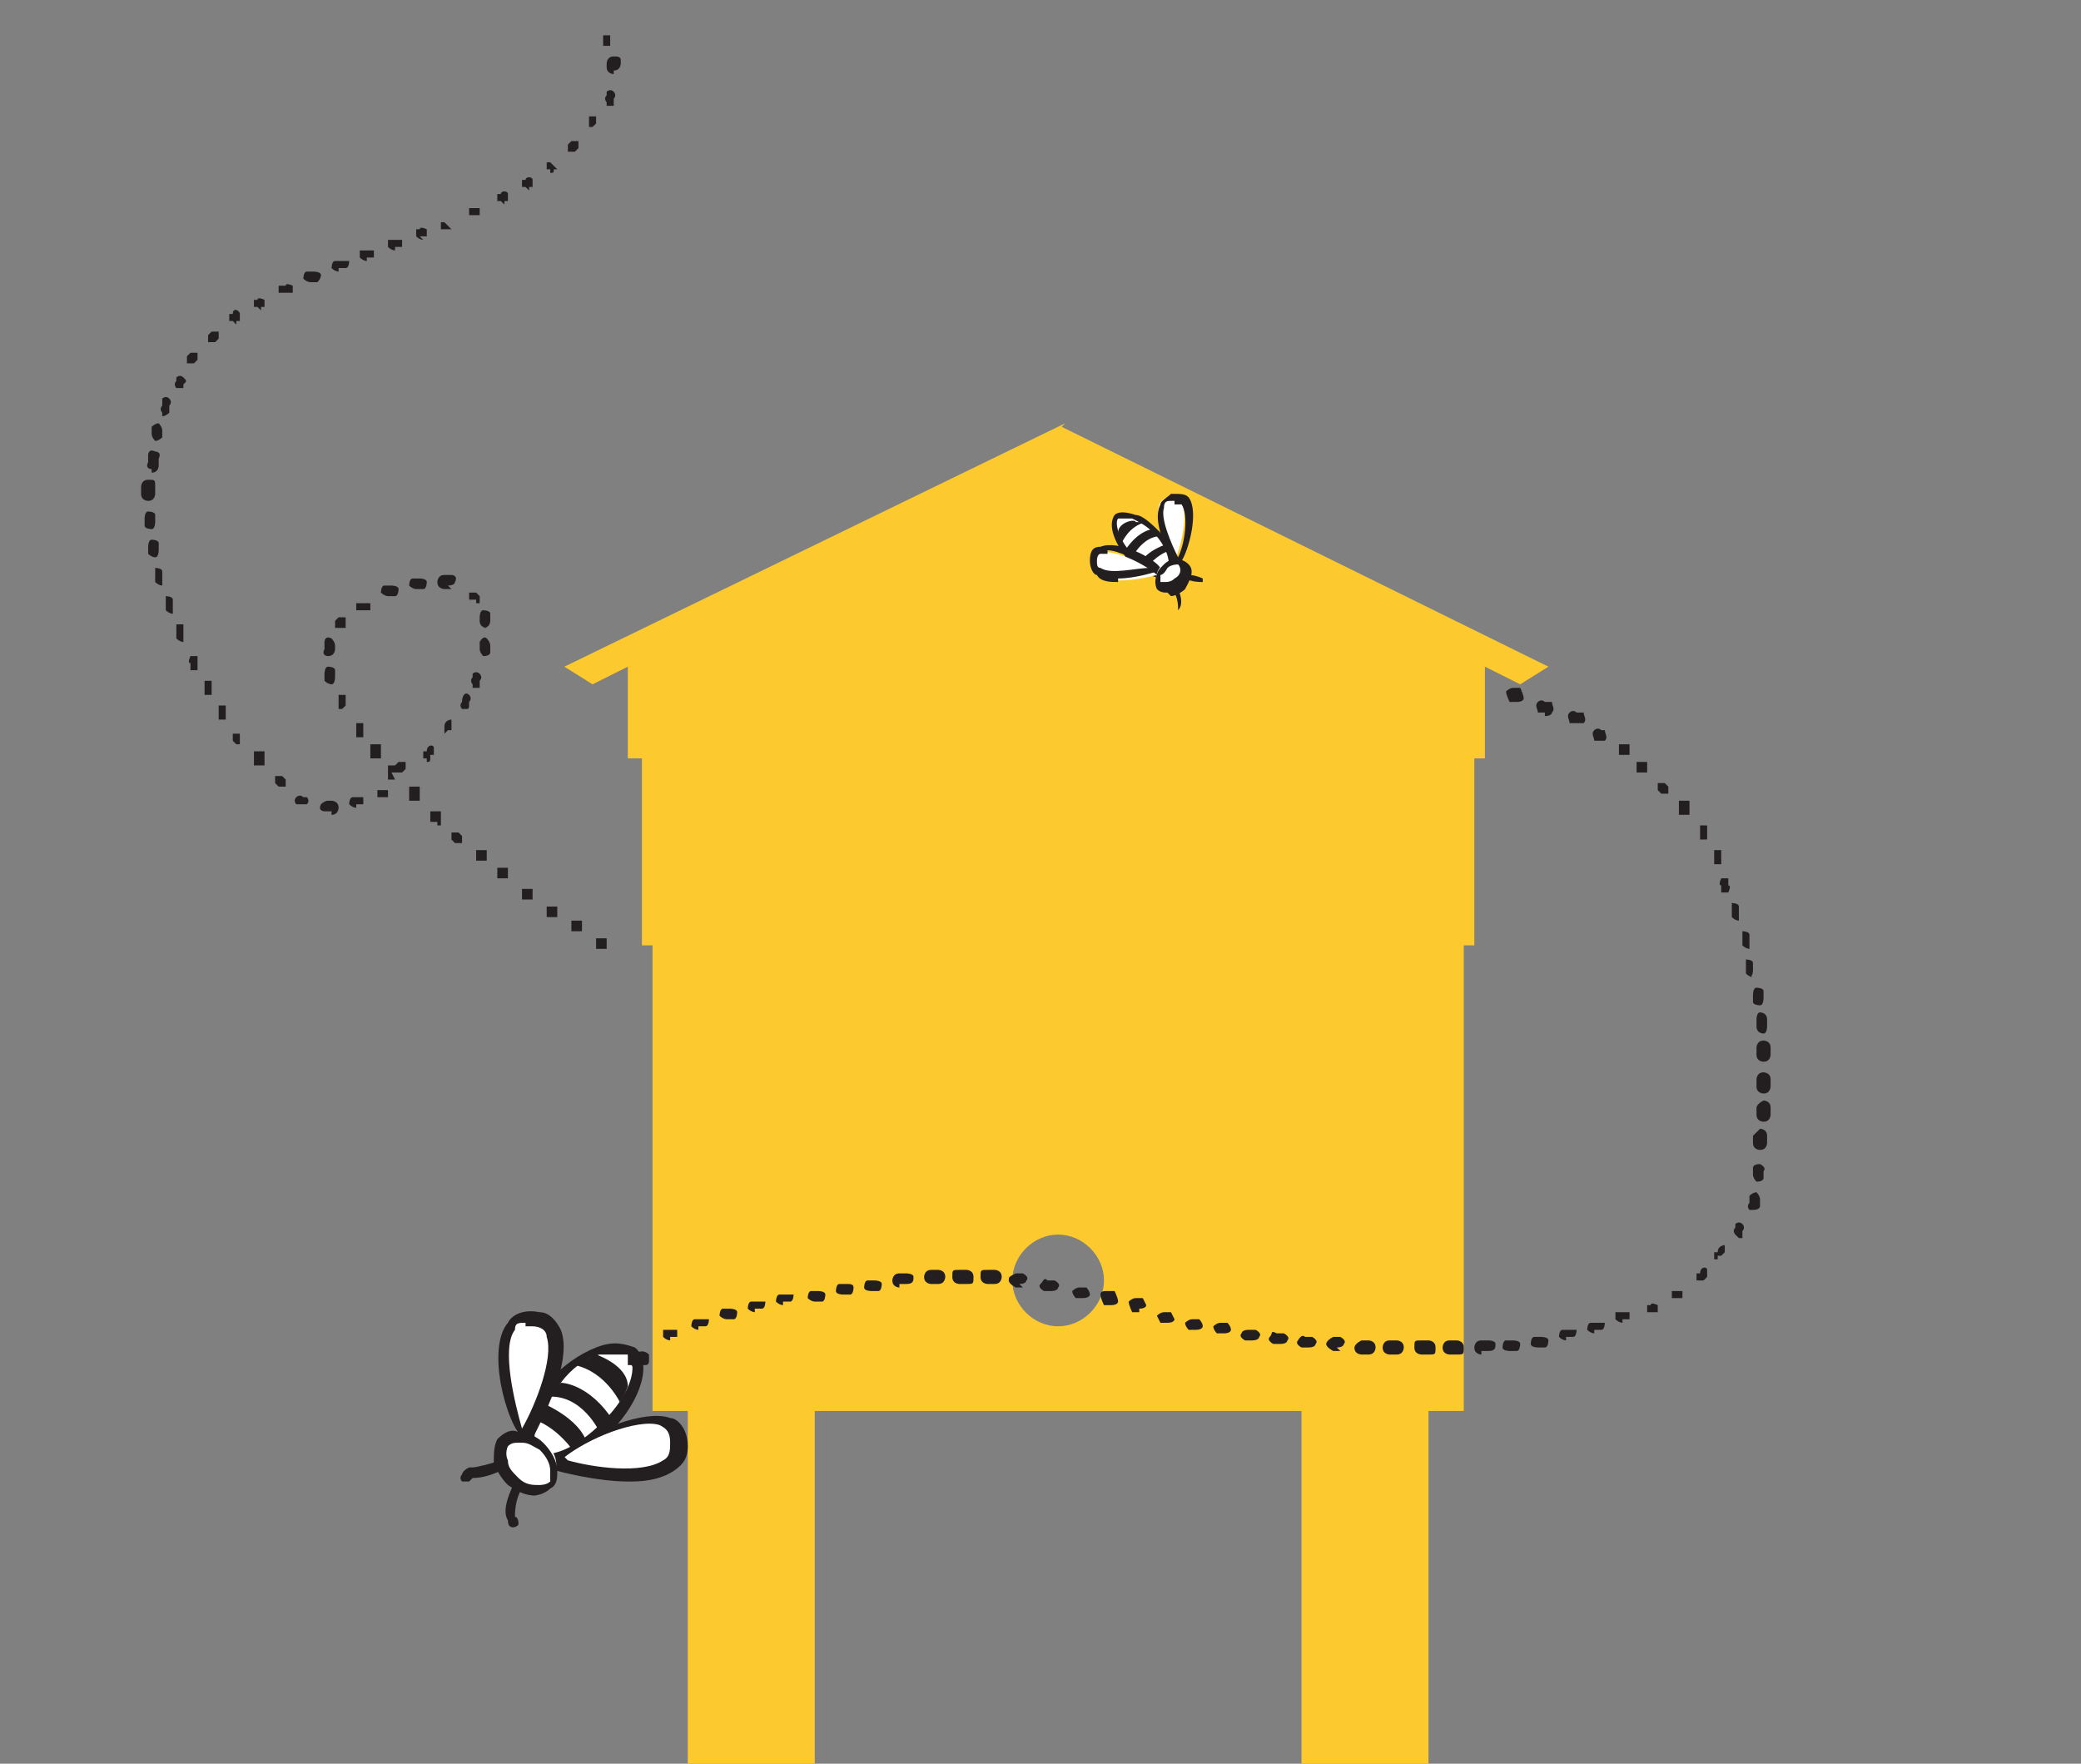 <svg xmlns="http://www.w3.org/2000/svg" viewBox="0 0 59 50"><rect x="0" y="0" width="59" height="50" fill="#808080" stroke="none"/><defs><style>      .cls-1 {        fill: #fff;      }      .cls-2 {        fill: #231f20;      }      .cls-3 {        fill: #fcca2e;      }    </style></defs><g><g id="Calque_1"><g><path class="cls-3" d="M30.2,12l-14.2,6.9.8.5,1-.5v2.6h.4v5.3h.3v13.2h1v10.1h3.6v-10.1h13.8v10h3.6v-10h1v-13.2h.3v-5.3h.3v-2.6l1,.5.8-.5-13.8-6.8ZM30,37.6c-.7,0-1.3-.6-1.3-1.3s.6-1.3,1.3-1.3,1.3.6,1.3,1.3-.6,1.3-1.3,1.3Z"></path><g><g><path class="cls-1" d="M15.7,39.2c.8-.8,1.7-1.2,2.1-.8.4.4,0,1.3-.7,2.1-.8.8-1.7,1.2-2.1.8-.4-.4,0-1.3.7-2.1Z"></path><path class="cls-2" d="M15.4,41.7c-.2,0-.4,0-.5-.2-.2-.2-.3-.6-.1-1.1.1-.4.4-.9.8-1.3h0c.4-.4.8-.7,1.3-.9.5-.2.8-.1,1.1,0,.5.4.2,1.5-.7,2.4-.6.6-1.3,1-1.8,1ZM17.4,38.4c-.1,0-.3,0-.4,0-.4.1-.8.4-1.1.8s-.6.8-.7,1.2c-.1.3,0,.6,0,.7.3.3,1.1,0,1.9-.8.8-.8,1-1.6.7-1.9,0,0-.2,0-.3,0Z"></path></g><path class="cls-2" d="M14.6,43.3s0,0,0,0c-.1,0-.2,0-.2-.2-.2-.3.1-.9.2-1.1,0,0,.1-.1.2,0,0,0,.1.1,0,.2-.2.3-.2.7-.2.8,0,0,.1,0,.1.2,0,0,0,.1-.2.1Z"></path><path class="cls-2" d="M13.3,42c0,0-.2,0-.2,0,0,0-.1-.1,0-.2,0,0,0-.1.2-.2,0,0,.1,0,.1,0,.1,0,.5-.1.8-.2,0,0,.2,0,.2,0,0,0,0,.2,0,.2-.4.2-.7.3-1,.3Z"></path><path class="cls-2" d="M17.9,38.7s0,0-.1,0h0c0-.1,0-.2,0-.2,0,0,0-.1,0-.1.2,0,.4-.2.6,0,0,0,0,.1,0,.2,0,0,0,.1-.1.1,0,0-.1,0-.2,0,0,0,0,.1-.1.1,0,0,0,0,0,0Z"></path><path class="cls-2" d="M16.3,41.2s-.5-.8-1.3-1l.2-.5s1.1.4,1.4,1.1l-.4.3Z"></path><path class="cls-2" d="M17.6,39.8s-.4-.9-1.3-1.1l.6-.3s.9.3.9.9c0,0-.1.3-.2.4Z"></path><g><path class="cls-1" d="M15.8,41.5s3.3,1,3.4-.5c0-1.5-2.9-.1-3.4.5Z"></path><path class="cls-2" d="M17.8,42c-.9,0-2-.3-2-.3h-.2c0,0,.2-.3.2-.3.4-.6,2.4-1.5,3.2-1.2.2,0,.5.3.5.8,0,.3-.1.5-.4.7-.3.2-.7.3-1.2.3ZM16.1,41.4c.7.2,2.1.4,2.7,0,.2-.1.2-.3.2-.5,0-.3-.1-.4-.3-.5-.6-.2-2.1.4-2.7.9Z"></path></g><g><path class="cls-1" d="M14.8,40.8s1.8-3,.3-3.4c-1.5-.4-.8,2.8-.3,3.4Z"></path><path class="cls-2" d="M14.9,41.1v-.2c-.6-.6-1.1-2.7-.5-3.4.1-.2.4-.4.9-.3.3,0,.5.3.6.5.4,1-.8,3-.8,3.1v.2ZM14.9,37.5c-.2,0-.3,0-.3.2-.4.5,0,2.1.2,2.8.4-.7.9-2,.7-2.6,0-.2-.2-.3-.4-.3,0,0-.1,0-.2,0Z"></path></g><g><path class="cls-1" d="M14.3,40.9c.2-.3.7-.2,1.1,0s.5.8.2,1.1c-.2.3-.7.2-1.1,0s-.5-.8-.2-1.1Z"></path><path class="cls-2" d="M15.2,42.4c-.3,0-.5-.1-.8-.3-.2-.2-.3-.4-.4-.6,0-.3,0-.5.1-.7.2-.2.4-.3.6-.2.2,0,.5.1.7.3.2.2.4.5.4.8,0,.2,0,.4-.2.5-.1.1-.3.2-.5.2,0,0,0,0,0,0ZM14.7,40.9c-.1,0-.2,0-.3.1h0c0,0-.1.2,0,.4,0,.2.1.3.3.5.2.2.4.2.6.2,0,0,.2,0,.3-.1,0,0,0-.2,0-.3,0-.2-.1-.4-.3-.6-.2-.1-.3-.2-.5-.2,0,0,0,0,0,0Z"></path></g><path class="cls-2" d="M17,40.6s-.5-1.1-1.5-1l.4-.4s.8,0,1.5,1.1l-.4.3Z"></path></g><g><g><path class="cls-1" d="M32.8,15.1c-.4-.4-.9-.6-1.1-.4-.2.2,0,.7.4,1.1.4.4.9.6,1.1.4.2-.2,0-.7-.4-1.1Z"></path><path class="cls-2" d="M33,16.4c-.3,0-.6-.2-1-.5-.4-.5-.6-1-.4-1.3.1-.1.3-.1.6,0,.2,0,.5.3.7.5.4.5.6,1,.4,1.3,0,0-.2,0-.3,0ZM31.9,14.7c0,0-.1,0-.2,0-.1.1,0,.6.4,1,.4.4.8.6,1,.4.1-.1,0-.6-.4-1h0c-.2-.2-.4-.3-.6-.4,0,0-.2,0-.2,0Z"></path></g><path class="cls-2" d="M33.4,17.3s0,0,0,0c0,0,0,0,0-.1,0,0,0-.2-.1-.4,0,0,0,0,0-.1,0,0,0,0,.1,0,0,0,.2.4,0,.6,0,0,0,0-.1,0,0,0,0,0,0,0Z"></path><path class="cls-2" d="M34.1,16.5c-.1,0-.3,0-.5-.1,0,0,0,0,0-.1s0,0,.1,0c.2,0,.4.1.4.1,0,0,0,0,0,0,0,0,0,0,0,0,0,0,0,0,0,.1,0,0,0,0-.1,0Z"></path><path class="cls-2" d="M31.7,14.8s0,0,0,0c0,0,0,0,0,0,0,0,0,0,0,0,0,0,0,0,0,0s0,0,0,0c0,0,.2,0,.3,0,0,0,0,0,0,0,0,0,0,0,0,0h0c0,0,0,0,0,0Z"></path><path class="cls-2" d="M32.5,16.1s.3-.4.7-.5v-.2c-.1,0-.7.2-.9.6l.2.2Z"></path><path class="cls-2" d="M31.8,15.4s.2-.5.7-.6h-.3c0-.1-.5,0-.5.3,0,0,0,.2.1.2Z"></path><g><path class="cls-1" d="M32.8,16.3s-1.8.5-1.8-.3c0-.8,1.5,0,1.8.3Z"></path><path class="cls-2" d="M31.7,16.5c-.2,0-.5,0-.6-.2-.1,0-.2-.2-.2-.4,0-.3.1-.4.3-.4.5-.2,1.5.3,1.7.6h0c0,.1-.1.1-.1.1,0,0-.6.2-1.1.2ZM31.4,15.7c0,0-.1,0-.2,0,0,0-.1,0-.1.2,0,.1,0,.2.1.2.3.2,1,0,1.4,0-.3-.2-.9-.5-1.2-.5Z"></path></g><g><path class="cls-1" d="M33.3,15.9s-.9-1.6-.2-1.8c.8-.2.4,1.4.2,1.8Z"></path><path class="cls-2" d="M33.3,16.1h0c0-.2-.7-1.2-.4-1.8,0-.1.2-.2.3-.3.3,0,.4,0,.5.1.3.4,0,1.5-.2,1.8h0ZM33.3,14.2s0,0-.1,0c-.1,0-.2,0-.2.2-.1.3.2,1,.4,1.4.2-.4.3-1.2.1-1.5,0,0,0,0-.2,0Z"></path></g><g><path class="cls-1" d="M33.6,16c-.1-.1-.4-.1-.6,0s-.3.4-.1.6c.1.1.4.1.6,0s.3-.4.1-.6Z"></path><path class="cls-2" d="M33.1,16.8s0,0,0,0c-.1,0-.2,0-.3-.1,0,0-.1-.2,0-.4,0-.1.1-.2.2-.3.2-.2.5-.2.7,0h0c.2.2,0,.5-.1.7-.1.1-.3.2-.4.2ZM33.4,16c0,0-.2,0-.3.1,0,0-.1.2-.2.2,0,0,0,.2,0,.2,0,0,.1,0,.1,0,.1,0,.2,0,.3-.1.2-.1.2-.3.1-.4h0s0,0-.2,0Z"></path></g><path class="cls-2" d="M32.1,15.8s.3-.6.8-.6l-.2-.2s-.4,0-.8.6l.2.2Z"></path></g><path class="cls-2" d="M40.5,38.4h-.2c0,0-.2,0-.2-.2s0-.2.2-.2h.2c0,0,.2,0,.2.2s0,.2-.2.2ZM41.1,38.4c0,0-.2,0-.2-.2,0,0,0-.2.2-.2h.2c0,0,.2,0,.2.2s0,.2-.2.2h-.2s0,0,0,0ZM39.6,38.4h-.2c0,0-.2,0-.2-.2,0,0,0-.2.2-.2h.2c0,0,.2,0,.2.2,0,0,0,.2-.2.2ZM42,38.4c0,0-.2,0-.2-.2,0,0,0-.2.2-.2h.2c0,0,.2,0,.2.1s0,.2-.2.2h-.2s0,0,0,0ZM38.8,38.4h-.2c0,0-.2,0-.2-.2,0,0,0-.1.2-.2h.2c0,0,.2,0,.2.2,0,0,0,.2-.2.2ZM38,38.3s0,0,0,0h-.2c0,0-.2-.1-.2-.2,0,0,0-.1.2-.2h.2c0,0,.2.1.1.2,0,0,0,.1-.2.1ZM42.8,38.3c0,0-.2,0-.2-.1,0,0,0-.2.1-.2h.2c0,0,.2,0,.2.1,0,0,0,.2-.1.2h-.2s0,0,0,0ZM37.1,38.2s0,0,0,0h-.2c0,0-.2-.1-.1-.2,0,0,.1-.2.2-.1h.2c0,0,.2.1.1.2,0,0,0,.1-.2.1ZM43.6,38.2c0,0-.2,0-.2-.1,0,0,0-.2.1-.2h.2c0,0,.2,0,.2.1,0,0,0,.2-.1.2h-.2s0,0,0,0ZM36.3,38.1s0,0,0,0h-.2c0,0-.2-.1-.1-.2s0-.2.2-.1h.2c0,0,.2.1.1.2,0,0,0,.1-.2.1ZM44.4,38c0,0-.1,0-.2-.1,0,0,0-.2.1-.2h.2c0,0,.2,0,.2,0,0,0,0,.2-.1.2h-.2s0,0,0,0ZM19,38c0,0-.1,0-.2-.1,0,0,0-.2,0-.2h.2c0,0,.2,0,.2,0,0,0,0,.2,0,.2h-.2c0,0,0,0,0,0ZM35.5,38s0,0,0,0h-.2c0,0-.2-.1-.1-.2,0,0,0-.1.2-.1h.2c0,0,.2.1.1.2,0,0,0,.1-.2.1ZM34.7,37.8s0,0,0,0h-.2c0,0-.1-.1-.1-.2,0,0,.1-.1.2-.1h.2c0,0,.1.1.1.2,0,0,0,.1-.2.1ZM45.2,37.8c0,0-.1,0-.2-.1,0,0,0-.2.1-.2h.2c0,0,.2,0,.2,0,0,0,0,.2-.1.2h-.2c0,0,0,0,0,0ZM19.8,37.7c0,0-.1,0-.2-.1,0,0,0-.2.1-.2h.2c0,0,.2,0,.2,0,0,0,0,.2-.1.2h-.2c0,0,0,0,0,0ZM33.9,37.7s0,0,0,0h-.2c0,0-.1-.1-.1-.2,0,0,.1-.1.2-.1h.2c0,0,.1.1.1.2,0,0,0,.1-.2.1ZM46,37.5c0,0-.1,0-.2-.1,0,0,0-.2,0-.2h.2c0,0,.2,0,.2,0s0,.2,0,.2h-.2c0,0,0,0,0,0ZM33.1,37.5s0,0,0,0h-.2c0,0-.1-.2-.1-.2s.1-.1.2-.1h.2c0,0,.1.2.1.2,0,0,0,.1-.2.1ZM20.6,37.4c0,0-.1,0-.2-.1,0,0,0-.2.1-.2,0,0,.1,0,.2,0,0,0,.2,0,.2.1,0,0,0,.2-.1.2,0,0-.1,0-.2,0,0,0,0,0,0,0ZM32.3,37.2s0,0,0,0h-.2c0,0-.1-.2-.1-.3,0,0,.1-.1.2-.1h.2c0,0,.1.2.1.2,0,0,0,.1-.2.1ZM21.4,37.2c0,0-.1,0-.2-.1,0,0,0-.2.1-.2h.2c0,0,.2,0,.2,0,0,0,0,.2-.1.2h-.2s0,0,0,0ZM46.8,37.2c0,0-.1,0-.1,0,0,0,0-.2,0-.2h.1c0-.1.2,0,.2,0,0,0,0,.2,0,.2h-.1c0,0,0,0,0,0ZM22.2,37c0,0-.1,0-.2-.1,0,0,0-.2.1-.2h.2c0,0,.2,0,.2,0,0,0,0,.2-.1.2h-.2s0,0,0,0ZM31.5,37s0,0,0,0h-.2c0,0-.1-.2-.1-.3s.1-.1.2-.1h.2c0,0,.1.2.1.3,0,0,0,.1-.2.1ZM23.1,36.9c0,0-.1,0-.2-.1,0,0,0-.2.1-.2h.2c0,0,.2,0,.2.1,0,0,0,.2-.1.2h-.2s0,0,0,0ZM30.7,36.8s0,0,0,0h-.2c0,0-.1-.1-.1-.2,0,0,.1-.1.2-.1h.2c0,0,.1.1.1.2,0,0,0,.1-.2.1ZM47.5,36.8c0,0-.1,0-.1,0,0,0,0-.2,0-.2,0,0,0,0,.1,0,0,0,.2,0,.2,0,0,0,0,.2,0,.2,0,0,0,0-.1,0,0,0,0,0,0,0ZM23.9,36.7c0,0-.2,0-.2-.1,0,0,0-.2.1-.2h.2c.1,0,.2,0,.2.1,0,0,0,.2-.1.2h-.2s0,0,0,0ZM29.8,36.6s0,0,0,0h-.2c0,0-.2-.1-.1-.2s.1-.2.2-.1h.2c0,0,.2.1.1.2,0,0,0,.1-.2.1ZM24.7,36.6c0,0-.2,0-.2-.1,0,0,0-.2.1-.2h.2c0,0,.2,0,.2.1,0,0,0,.2-.1.2h-.2s0,0,0,0ZM29,36.5s0,0,0,0h-.2c0,0-.2-.1-.2-.2s0-.1.2-.2h.2c0,0,.2.1.1.2,0,0,0,.1-.2.1ZM25.5,36.5c0,0-.2,0-.2-.2,0,0,0-.2.2-.2h.2c0,0,.2,0,.2.1s0,.2-.2.2h-.2s0,0,0,0ZM28.2,36.4h-.2c0,0-.2,0-.2-.2s0-.2.2-.2h.2c0,0,.2,0,.2.2,0,0,0,.2-.2.2ZM26.4,36.4c0,0-.2,0-.2-.2,0,0,0-.2.2-.2h.2c0,0,.2,0,.2.2,0,0,0,.2-.2.2h-.2s0,0,0,0ZM27.4,36.4h-.2c0,0-.2,0-.2-.2s0-.2.2-.2h.2c0,0,.2,0,.2.2s0,.2-.2.2ZM48.2,36.3s0,0-.1,0c0,0,0-.2,0-.2h.1c0-.2.2-.2.2-.1,0,0,0,.2,0,.2,0,0,0,0-.1.1,0,0,0,0-.1,0ZM48.7,35.7s0,0-.1,0c0,0,0-.2,0-.2h.1c0-.2.2-.2.2-.2,0,0,0,.2,0,.2,0,0,0,0-.1.1,0,0,0,0-.1,0ZM49.2,35s0,0,0,0c0,0-.1-.1,0-.2,0,0,0,0,0-.1,0,0,.1-.1.2,0,0,0,.1.1,0,.2,0,0,0,.1,0,.2,0,0,0,0-.1,0ZM49.6,34.3s0,0,0,0c0,0-.1-.1,0-.2,0,0,0,0,0-.2,0,0,.1-.1.2-.1,0,0,.1.1.1.2,0,0,0,.1,0,.2,0,0,0,.1-.2.1ZM49.8,33.5s0,0,0,0c0,0-.1-.1-.1-.2,0,0,0-.1,0-.2,0,0,0-.1.2-.1,0,0,.2.1.1.2,0,0,0,.1,0,.2,0,0,0,.1-.2.1ZM49.9,32.6h0c0,0-.2,0-.2-.2v-.2c0,0,.1-.1.2-.2,0,0,.2,0,.2.2v.2c0,0,0,.2-.2.2ZM50,31.8h0c0,0-.2,0-.2-.2v-.2c0,0,0-.1.2-.2,0,0,.2,0,.2.2v.2c0,0,0,.2-.2.2ZM50,31h0c0,0-.2,0-.2-.2v-.2c0,0,0-.2.2-.2h0c0,0,.2,0,.2.2v.2c0,0,0,.2-.2.2ZM50,30.1c0,0-.2,0-.2-.2v-.2c0,0,0-.2.2-.2,0,0,.2,0,.2.2v.2c0,0,0,.2-.2.2h0ZM50,29.3c0,0-.2,0-.2-.2v-.2c0,0,0-.2.1-.2,0,0,.2,0,.2.2v.2c0,0,0,.2-.1.2h0ZM49.9,28.5c0,0-.2,0-.2-.1v-.2c0,0,0-.2.1-.2,0,0,.2,0,.2.1v.2c0,0,0,.2-.1.2,0,0,0,0,0,0ZM49.7,27.7c0,0-.1,0-.2-.1v-.2c0,0,0-.2,0-.2,0,0,.2,0,.2.1v.2c0,0,0,.2-.1.2,0,0,0,0,0,0ZM49.6,26.9c0,0-.1,0-.2-.1v-.2c0,0,0-.2,0-.2,0,0,.2,0,.2.1v.2c0,0,0,.2,0,.2,0,0,0,0,0,0ZM49.3,26.1c0,0-.1,0-.2-.1v-.2c0,0,0-.2,0-.2,0,0,.2,0,.2.1v.2c0,0,0,.2,0,.2,0,0,0,0,0,0ZM49,25.3c0,0-.1,0-.2,0v-.2c-.1,0,0-.2,0-.2,0,0,.2,0,.2,0v.2c.1,0,0,.2,0,.2,0,0,0,0,0,0ZM48.7,24.5c0,0-.1,0-.1,0h0c0-.2,0-.3,0-.4,0,0,.2,0,.2,0h0c0,.2,0,.3,0,.4,0,0,0,0,0,0ZM48.3,23.8c0,0-.1,0-.1,0h0c0-.2,0-.3,0-.4,0,0,.2,0,.2,0h0c0,.2,0,.3,0,.4,0,0,0,0,0,0ZM47.8,23.1s0,0-.1,0h-.1c0-.2,0-.3,0-.4,0,0,.2,0,.2,0h.1c0,.2,0,.3,0,.4,0,0,0,0-.1,0ZM47.2,22.5s0,0-.1,0c0,0,0,0-.1-.1,0,0,0-.2,0-.2,0,0,.2,0,.2,0,0,0,0,0,.1.1,0,0,0,.2,0,.2,0,0,0,0-.1,0ZM46.6,21.9s0,0-.1,0h-.1c0-.2,0-.3,0-.3,0,0,.2,0,.2,0h.1c0,.2,0,.3,0,.3,0,0,0,0-.1,0ZM46,21.4s0,0,0,0h-.1c0-.1,0-.3,0-.3,0,0,.2,0,.2,0h.1c0,.2,0,.3,0,.3,0,0,0,0-.1,0ZM45.3,21s0,0,0,0h-.1c0-.1-.1-.2,0-.3,0,0,.1-.1.2,0h.1c0,.1.1.2,0,.3,0,0,0,0-.1,0ZM44.6,20.5s0,0,0,0h-.1c0-.1-.1-.2,0-.3,0,0,.1-.1.2,0h.2c0,.1.1.2,0,.3,0,0,0,0-.1,0ZM43.8,20.2s0,0,0,0h-.2c0-.1-.1-.2,0-.3,0,0,.1-.1.2,0h.2c0,.1.1.2,0,.3,0,0,0,.1-.2.1ZM43,19.9s0,0,0,0h-.2c0,0-.1-.2-.1-.3,0,0,.1-.1.2-.1h.2c0,0,.1.2.1.3,0,0,0,.1-.2.1Z"></path><path class="cls-2" d="M17,26.9s0,0,0,0h-.1c0-.1,0-.2,0-.3,0,0,.2,0,.2,0h.1c0,.1,0,.2,0,.3,0,0,0,0-.1,0ZM16.3,26.4s0,0,0,0h-.1c0-.1,0-.3,0-.3,0,0,.2,0,.2,0h.1c0,.2,0,.3,0,.3,0,0,0,0-.1,0ZM15.6,26s0,0,0,0h-.1c0-.2,0-.3,0-.3,0,0,.2,0,.2,0h.1c0,.2,0,.3,0,.3,0,0,0,0-.1,0ZM15,25.5s0,0-.1,0h-.1c0-.2,0-.3,0-.3,0,0,.2,0,.2,0h.1c0,.2,0,.3,0,.3,0,0,0,0-.1,0ZM14.3,24.9s0,0-.1,0h-.1c0-.2,0-.3,0-.3,0,0,.2,0,.2,0h.1c0,.2,0,.3,0,.3,0,0,0,0-.1,0ZM13.7,24.4s0,0-.1,0h-.1c0-.2,0-.3,0-.3,0,0,.2,0,.2,0h.1c0,.2,0,.3,0,.3,0,0,0,0-.1,0ZM13,23.9s0,0-.1,0c0,0,0,0-.1-.1,0,0,0-.2,0-.2,0,0,.2,0,.2,0,0,0,0,0,.1.1,0,0,0,.2,0,.2,0,0,0,0-.1,0ZM12.4,23.3s0,0-.1,0h-.1c0-.2,0-.3,0-.3,0,0,.2,0,.2,0h.1c0,.2,0,.3,0,.4,0,0,0,0-.1,0ZM9.4,23h0c0,0-.1,0-.2,0,0,0-.2,0-.1-.2,0,0,.1-.1.2-.1,0,0,0,0,.1,0,0,0,.2,0,.2.2,0,0,0,.2-.2.2ZM10.1,22.9c0,0-.1,0-.2-.1,0,0,0-.2.1-.2,0,0,0,0,.1,0,0,0,.2,0,.2,0,0,0,0,.2,0,.2,0,0-.1,0-.2,0,0,0,0,0,0,0ZM8.6,22.8s0,0,0,0c0,0,0,0-.2,0,0,0-.1-.1,0-.2,0,0,.1-.1.2,0,0,0,0,0,.1,0,0,0,.1.1,0,.2,0,0,0,0-.1,0ZM11.8,22.7s0,0-.1,0h-.1c0-.2,0-.3,0-.4,0,0,.2,0,.2,0h.1c0,.2,0,.3,0,.4,0,0,0,0-.1,0ZM10.8,22.6c0,0-.1,0-.1,0,0,0,0-.2,0-.2,0,0,0,0,.1,0,0,0,.2,0,.2,0,0,0,0,.2,0,.2,0,0,0,0-.1,0,0,0,0,0,0,0ZM8,22.3s0,0-.1,0c0,0,0,0-.1-.1,0,0,0-.2,0-.2s.2,0,.2,0c0,0,0,0,.1.1,0,0,0,.2,0,.2,0,0,0,0-.1,0ZM11.2,22.1s0,0-.1,0h-.1c0-.2,0-.3,0-.4,0,0,.2,0,.2,0h0c0,0,0,0,0,0,0,0,0,0,.1-.1,0,0,.2,0,.2,0,0,0,0,.2,0,.2,0,0,0,0-.1.1,0,0-.2,0-.2,0,0,0,0,0,0,0,0,0,0,0-.1,0ZM7.4,21.7s0,0-.1,0h-.1c0-.2,0-.3,0-.4,0,0,.2,0,.2,0h.1c0,.2,0,.3,0,.4,0,0,0,0-.1,0ZM10.7,21.5s0,0-.1,0h-.1c0-.2,0-.3,0-.4,0,0,.2,0,.2,0h.1c0,.2,0,.3,0,.4,0,0,0,0-.1,0ZM12.1,21.5s0,0-.1,0c0,0,0-.2,0-.2h.1c0-.2.2-.2.2-.1,0,0,0,.2,0,.2h-.1c0,.2,0,.2-.1.2ZM6.8,21.1s0,0-.1,0c0,0,0,0-.1-.1,0,0,0-.2,0-.2,0,0,.2,0,.2,0,0,0,0,0,0,.1,0,0,0,.2,0,.2,0,0,0,0-.1,0ZM10.2,20.9c0,0-.1,0-.1,0h0c0-.2,0-.3,0-.4,0,0,.2,0,.2,0h0c0,.2,0,.3,0,.4,0,0,0,0,0,0ZM12.6,20.8s0,0,0,0c0,0,0-.2,0-.2h0c0-.2.2-.2.2-.2,0,0,0,.2,0,.2,0,0,0,0,0,.1,0,0,0,0-.1,0ZM6.3,20.4c0,0-.1,0-.1,0h0c0-.2,0-.3,0-.4,0,0,.2,0,.2,0h0c0,.2,0,.3,0,.4,0,0,0,0,0,0ZM9.7,20.1c0,0-.1,0-.1,0,0,0,0-.1,0-.2,0,0,0-.2,0-.2,0,0,.2,0,.2,0,0,0,0,0,0,.1,0,0,0,.2,0,.2,0,0,0,0,0,0ZM13.1,20.1s0,0,0,0c0,0-.1-.1,0-.2h0c0-.2.1-.3.2-.2,0,0,.1.1,0,.2h0c0,.2,0,.2-.1.2ZM5.9,19.7c0,0-.1,0-.1,0h0c0-.2,0-.3,0-.4,0,0,.2,0,.2,0h0c0,.2,0,.3,0,.4,0,0,0,0,0,0ZM13.4,19.4s0,0,0,0c0,0-.1-.1,0-.2,0,0,0,0,0-.1,0,0,.1-.1.2,0,0,0,.1.1,0,.2,0,0,0,.1,0,.2,0,0,0,0-.2,0ZM9.4,19.4c0,0-.1,0-.2-.1,0,0,0-.1,0-.2,0,0,0-.2.1-.2,0,0,.2,0,.2.1,0,0,0,.1,0,.2,0,0,0,.2-.1.2,0,0,0,0,0,0ZM5.5,19c0,0-.1,0-.1,0v-.2c-.1,0,0-.2,0-.2,0,0,.2,0,.2,0h0c0,.2,0,.3,0,.4,0,0,0,0,0,0ZM13.7,18.6s0,0,0,0c0,0-.1-.1-.1-.2,0,0,0-.1,0-.2,0,0,.1-.2.2-.1,0,0,.1.1.1.2,0,0,0,.1,0,.2,0,0,0,.1-.2.1ZM9.3,18.6s0,0,0,0c0,0-.2,0-.1-.2,0,0,0-.1,0-.2,0,0,0-.2.2-.1,0,0,.1.1.1.2,0,0,0,0,0,.1,0,0,0,.2-.2.2ZM5.2,18.2c0,0-.1,0-.2-.1v-.2c0,0,0-.2,0-.2,0,0,.2,0,.2,0h0c0,.2,0,.3,0,.4,0,0,0,0,0,0ZM9.6,17.8s0,0-.1,0c0,0,0-.2,0-.2,0,0,0,0,.1-.1,0,0,.2,0,.2,0,0,0,0,.2,0,.2,0,0,0,0,0,.1,0,0,0,0-.1,0ZM13.8,17.8c0,0-.2,0-.2-.2,0,0,0-.1,0-.1,0,0,0-.2.1-.2,0,0,.2,0,.2.1,0,0,0,.1,0,.2,0,0,0,.2-.2.2,0,0,0,0,0,0ZM4.9,17.4c0,0-.1,0-.2-.1v-.2c0,0,0-.2,0-.2,0,0,.2,0,.2.1v.2c0,0,0,.2,0,.2,0,0,0,0,0,0ZM10.2,17.3c0,0-.1,0-.1,0,0,0,0-.2,0-.2,0,0,0,0,.2,0,0,0,.2,0,.2,0,0,0,0,.2,0,.2,0,0,0,0-.1,0,0,0,0,0,0,0ZM13.5,17s0,0-.1,0c0,0,0,0-.1,0,0,0,0-.2,0-.2,0,0,.2,0,.2,0,0,0,0,0,.1.1,0,0,0,.2,0,.2,0,0,0,0-.1,0ZM11,16.9c0,0-.1,0-.2-.1,0,0,0-.2.1-.2,0,0,.1,0,.2,0,0,0,.2,0,.2.1,0,0,0,.2-.1.2h-.2c0,0,0,0,0,0ZM11.8,16.7c0,0-.1,0-.2-.1,0,0,0-.2.1-.2,0,0,.1,0,.2,0,0,0,.2,0,.2.1,0,0,0,.2-.1.2,0,0-.1,0-.2,0,0,0,0,0,0,0ZM12.8,16.7s0,0,0,0c0,0,0,0-.2,0,0,0-.2,0-.2-.2,0,0,0-.2.2-.2,0,0,.1,0,.2,0,0,0,.2,0,.1.2,0,0,0,.1-.2.1ZM4.6,16.6c0,0-.1,0-.2-.1v-.2c0,0,0-.2,0-.2,0,0,.2,0,.2.1v.2c0,0,0,.2,0,.2,0,0,0,0,0,0ZM4.4,15.8c0,0-.1,0-.2-.1v-.2c0,0,0-.2.1-.2,0,0,.2,0,.2.1v.2c0,0,0,.2-.1.2,0,0,0,0,0,0ZM4.3,15c0,0-.2,0-.2-.1v-.2c0,0,0-.2.1-.2,0,0,.2,0,.2.1v.2c0,0,0,.2-.1.2,0,0,0,0,0,0ZM4.2,14.2c0,0-.2,0-.2-.2v-.2c0,0,0-.2.2-.2s.2,0,.2.2v.2c0,0,0,.2-.2.2h0ZM4.3,13.3s0,0,0,0c0,0-.2,0-.1-.2,0,0,0-.1,0-.2,0,0,0-.2.2-.1,0,0,.2,0,.1.2,0,0,0,.1,0,.2,0,0,0,.2-.2.2ZM4.4,12.5s0,0,0,0c0,0-.1-.1-.1-.2v-.2c0,0,.1-.1.2-.1,0,0,.1.1.1.2v.2c0,0-.1.1-.2.1ZM4.6,11.7s0,0,0,0c0,0-.1-.1,0-.2,0,0,0-.1,0-.2,0,0,.1-.1.2,0,0,0,.1.1,0,.2v.2c0,0-.1.1-.2.1ZM5,11s0,0,0,0c0,0-.1-.1,0-.2,0,0,0,0,0-.1,0,0,.1-.1.2,0s.1.1,0,.2c0,0,0,0,0,.1,0,0,0,0-.1,0ZM5.4,10.3s0,0-.1,0c0,0,0-.2,0-.2,0,0,0,0,.1-.1,0,0,.2,0,.2,0,0,0,0,.2,0,.2,0,0,0,0-.1.1,0,0,0,0-.1,0ZM6,9.7s0,0-.1,0c0,0,0-.2,0-.2,0,0,0,0,.1-.1,0,0,.2,0,.2,0,0,0,0,.2,0,.2,0,0,0,0-.1.1,0,0,0,0-.1,0ZM6.6,9.1c0,0-.1,0-.1,0,0,0,0-.2,0-.2h.1c0-.2.2-.1.2,0,0,0,0,.2,0,.2h-.1c0,.1,0,.1,0,.1ZM7.3,8.7c0,0-.1,0-.1,0,0,0,0-.2,0-.2h.1c0-.1.2,0,.2,0s0,.2,0,.2h-.1c0,0,0,.1,0,.1ZM8.1,8.3c0,0-.1,0-.2,0,0,0,0-.2,0-.2h.2c0-.1.2,0,.2,0,0,0,0,.2,0,.2h-.1c0,0,0,0,0,0ZM8.8,8c0,0-.1,0-.2-.1,0,0,0-.2.1-.2h.2c0,0,.2,0,.2.1,0,0,0,.1-.1.2h-.2c0,0,0,0,0,0ZM9.6,7.7c0,0-.1,0-.2-.1,0,0,0-.2.1-.2h.2c0,0,.2,0,.2,0,0,0,0,.2-.1.2h-.2c0,0,0,0,0,0ZM10.4,7.4c0,0-.1,0-.2-.1,0,0,0-.2,0-.2h.2c0,0,.2,0,.2,0,0,0,0,.2,0,.2h-.2c0,0,0,0,0,0ZM11.2,7.1c0,0-.1,0-.2-.1,0,0,0-.2,0-.2h.2c0,0,.2,0,.2,0s0,.2,0,.2h-.2c0,0,0,0,0,0ZM12,6.8c0,0-.1,0-.2-.1,0,0,0-.2,0-.2h.1c0-.1.2,0,.2,0,0,0,0,.2,0,.2h-.2c0,0,0,0,0,0ZM12.7,6.5c0,0-.1,0-.2,0,0,0,0-.2,0-.2h.1c0,0,.2.2.2.2h-.2c0,0,0,0,0,0ZM13.5,6.1c0,0-.1,0-.2,0,0,0,0-.2,0-.2h0s.1,0,.1,0c0,0,.2,0,.2,0,0,0,0,.2,0,.2h-.1c0,0,0,0,0,0ZM14.2,5.7c0,0-.1,0-.1,0,0,0,0-.2,0-.2h.1c0-.1.2-.1.2,0,0,0,0,.2,0,.2h-.1c0,.1,0,.1,0,.1ZM14.9,5.3c0,0-.1,0-.1,0,0,0,0-.2,0-.2h.1c0-.1.2-.1.2,0,0,0,0,.2,0,.2h-.1c0,.1,0,.1,0,.1ZM15.6,4.8s0,0-.1,0c0,0,0-.2,0-.2h.1c0,0,.2.2.2.2h-.1c0,.1,0,.1-.1.1ZM16.2,4.3s0,0-.1,0c0,0,0-.2,0-.2,0,0,0,0,.1-.1,0,0,.2,0,.2,0,0,0,0,.2,0,.2,0,0,0,0-.1.1,0,0,0,0-.1,0ZM16.8,3.6s0,0-.1,0c0,0,0-.2,0-.2,0,0,0,0,0-.1,0,0,.2,0,.2,0,0,0,0,.2,0,.2,0,0,0,0-.1.1,0,0,0,0-.1,0ZM17.2,2.9s0,0,0,0c0,0-.1-.1,0-.2,0,0,0,0,0-.1,0,0,.1-.1.2,0,0,0,.1.1,0,.2,0,0,0,.1,0,.2,0,0,0,0-.2,0ZM17.4,2.1s0,0,0,0c0,0-.2,0-.2-.2,0,0,0,0,0-.1,0,0,0-.2.2-.2.1,0,.2,0,.2.1,0,0,0,0,0,0,0,0,0,0,0,.1,0,0,0,.2-.2.2ZM17.3,1.3c0,0-.1,0-.2,0,0,0,0,0,0-.1,0,0,0-.2,0-.2,0,0,.2,0,.2,0s0,.1,0,.2c0,0,0,.2,0,.2,0,0,0,0,0,0Z"></path></g></g></g></svg>